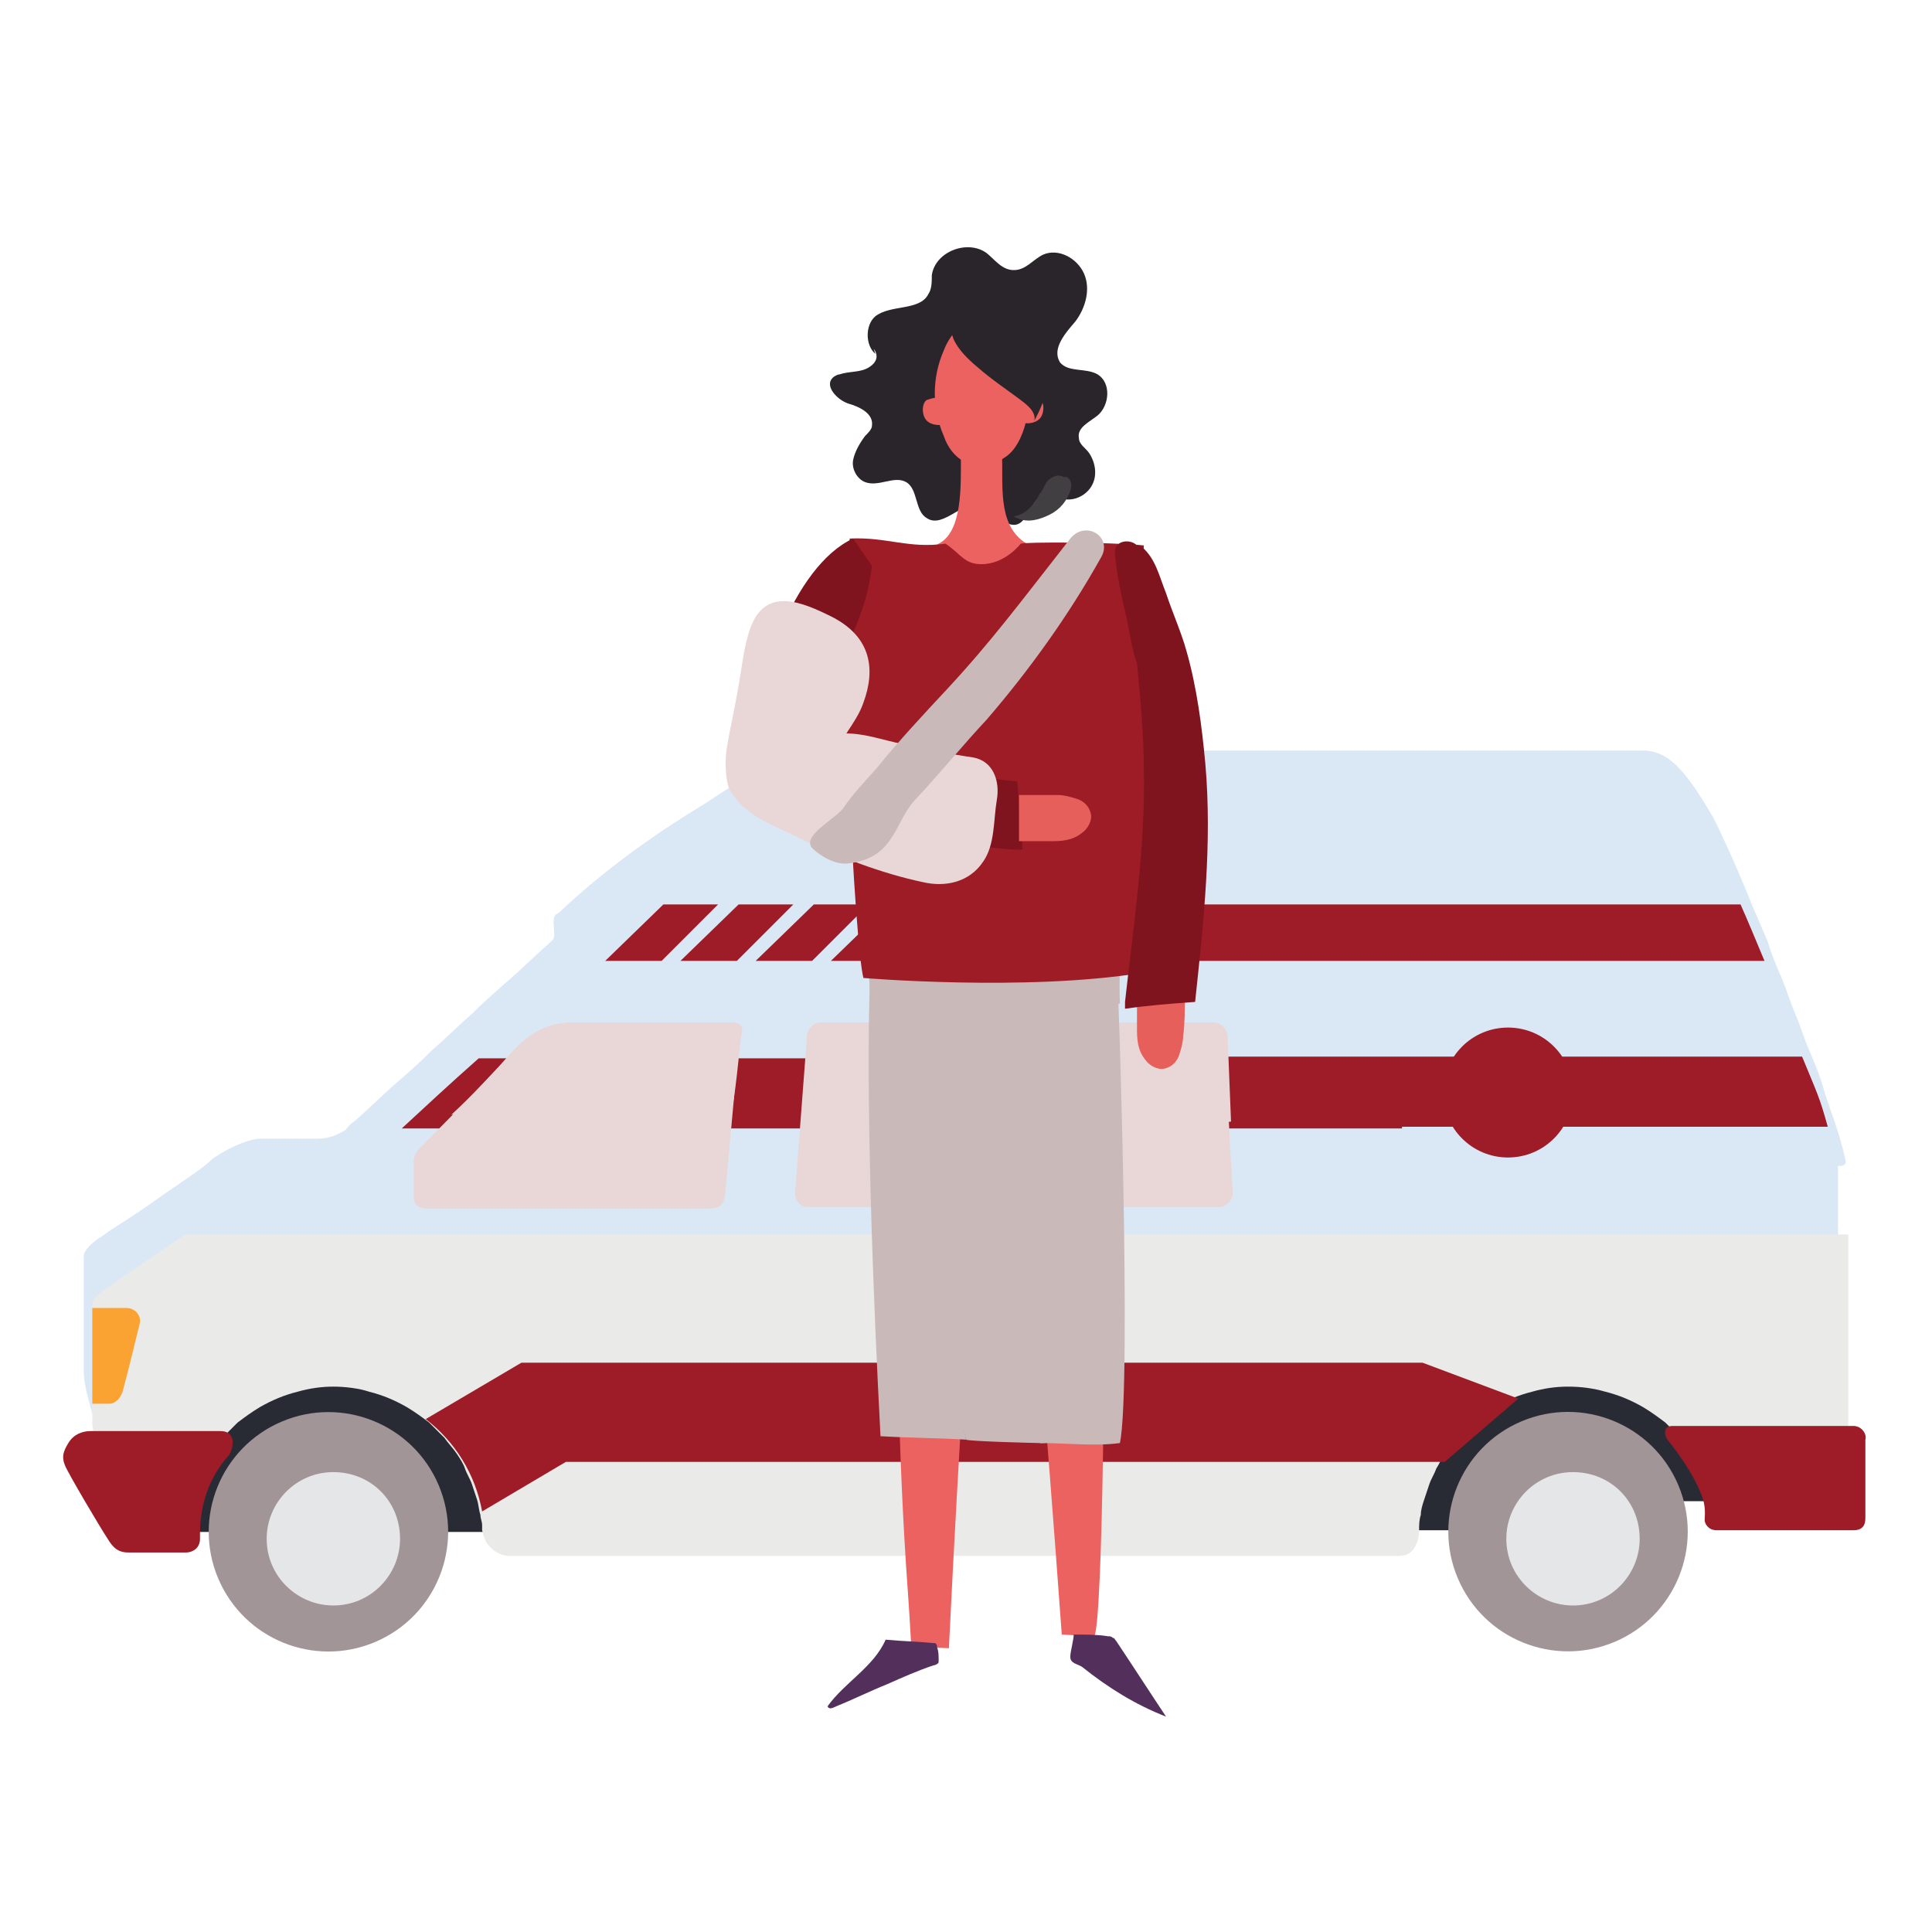 <?xml version="1.0" encoding="UTF-8"?>
<svg width="256px" height="256px" viewBox="0 0 256 256" version="1.1" xmlns="http://www.w3.org/2000/svg" xmlns:xlink="http://www.w3.org/1999/xlink">
    <!-- Generator: Sketch 52.5 (67469) - http://www.bohemiancoding.com/sketch -->
    <title>Hasta Nakil</title>
    <desc>Created with Sketch.</desc>
    <g id="_Components" stroke="none" stroke-width="1" fill="none" fill-rule="evenodd">
        <g id="Hasta-Nakil">
            <g id="hasta_nakil" transform="translate(-17, -17)">
                <g transform="translate(24.922, 47.578)" id="Group">
                    <g transform="translate(0, 63.438)">
                        <path d="M117.586,13.367 C117.586,14.273 116.68,15.18 115.773,15.18 L108.297,15.18 C107.391,15.18 106.484,14.273 106.484,13.367 L106.484,2.039 C106.484,1.133 107.391,0.227 108.297,0.227 L115.773,0.227 C116.68,0.227 117.586,1.133 117.586,2.039 L117.586,13.367 Z" id="Path" fill="#383C48"></path>
                        <polygon id="Path" fill="#292B34" points="175.812 108.75 199.828 108.75 203.68 104.898 224.75 104.898 224.75 82.922 175.812 82.922"></polygon>
                        <polygon id="Path" fill="#292B34" points="15.18 108.977 63.438 108.977 63.438 80.203 17.898 80.203"></polygon>
                        <path d="M29.68,64.797 C29.68,64.797 60.266,37.836 62.984,35.57 C64.57,34.211 66.836,33.305 66.836,33.305 L68.648,34.891 L68.648,64.797 L29.68,64.797 Z" id="Path" fill="#E9D7D7"></path>
                        <circle id="Oval" fill="#A19598" transform="translate(35.596, 108.956) rotate(-22.96) translate(-35.596, -108.956) " cx="35.596" cy="108.956" r="15.86"></circle>
                        <path d="M45.086,109.883 C45.086,114.641 41.234,118.719 36.25,118.719 C31.492,118.719 27.414,114.867 27.414,109.883 C27.414,105.125 31.266,101.047 36.25,101.047 C41.234,101.047 45.086,104.898 45.086,109.883 Z" id="Path" fill="#E5E6E7"></path>
                        <circle id="Oval" fill="#A19598" transform="translate(199.85, 108.932) rotate(-22.916) translate(-199.85, -108.932) " cx="199.85" cy="108.932" r="15.86"></circle>
                        <path d="M209.344,109.883 C209.344,114.641 205.492,118.719 200.508,118.719 C195.75,118.719 191.672,114.867 191.672,109.883 C191.672,105.125 195.523,101.047 200.508,101.047 C205.492,101.047 209.344,104.898 209.344,109.883 Z" id="Path" fill="#E5E6E7"></path>
                        <path d="M236.531,59.359 C236.305,58.227 235.852,56.641 235.172,54.602 C234.719,53.242 234.039,51.43 233.586,49.844 C233.133,48.258 232.453,46.672 231.773,45.086 C231.094,43.5 230.641,41.914 229.961,40.328 C229.281,38.742 228.828,37.156 228.148,35.57 C227.469,33.984 226.789,32.398 226.336,30.812 C225.656,29.227 224.977,27.641 224.297,26.055 C222.031,20.391 219.992,16.086 219.086,14.273 C215.688,8.609 213.422,5.438 209.797,5.438 C206.172,5.438 105.352,5.438 101.273,5.438 C97.195,5.438 90.398,9.062 85.867,12.234 C84.055,13.367 75.445,18.352 67.062,26.055 C66.609,26.508 66.156,26.961 65.703,27.188 C65.023,27.867 65.93,30.133 65.25,30.586 C65.25,30.586 65.25,30.586 65.023,30.812 C63.211,32.398 61.625,33.984 59.812,35.57 C58,37.156 56.188,38.742 54.602,40.328 C52.789,41.914 50.977,43.727 49.391,45.086 C47.578,46.898 45.766,48.484 44.18,49.844 C41.914,51.883 40.102,53.695 38.969,54.602 C38.289,55.055 38.062,55.508 37.836,55.734 C36.25,56.641 35.344,56.867 33.984,56.867 C32.625,56.867 27.867,56.867 26.508,56.867 C25.375,56.867 22.883,57.773 20.844,59.133 C20.391,59.359 20.164,59.586 19.938,59.812 C19.258,60.492 16.992,62.078 14.273,63.891 C11.781,65.703 9.062,67.516 7.25,68.648 C6.117,69.328 5.438,70.008 5.211,70.008 C4.305,70.688 3.172,71.594 3.172,72.5 C3.172,72.5 3.172,72.727 3.172,73.406 C3.172,74.312 3.172,76.125 3.172,78.164 C3.172,79.75 3.172,81.336 3.172,82.922 C3.172,84.508 3.172,86.094 3.172,87.227 C3.172,87.453 3.172,87.68 3.172,87.68 C3.172,89.039 3.625,90.852 4.078,92.438 C4.531,94.25 5.211,95.836 5.891,97.195 C6.344,98.328 6.797,99.461 7.25,100.141 C7.93,101.5 8.383,101.953 9.742,102.18 C10.422,102.18 11.555,102.18 13.141,102.18 C13.594,102.18 14.5,102.18 15.406,102.18 C15.406,102.18 15.406,102.18 15.406,102.18 C15.406,100.594 15.859,99.008 16.312,97.422 C16.766,95.609 17.445,94.023 18.352,92.664 C19.484,90.852 20.844,89.266 22.43,87.906 C25.828,84.961 30.359,83.375 35.117,83.375 C39.875,83.375 44.406,85.188 47.805,87.906 C49.391,89.266 50.977,90.852 52.109,92.664 C53.016,94.25 53.695,95.836 54.148,97.422 C54.602,98.781 54.828,99.914 54.828,101.273 C54.828,101.5 54.828,101.5 54.828,101.727 C54.828,101.727 54.828,101.727 54.828,101.727 C54.828,101.953 54.828,101.953 54.828,102.18 C55.281,104.219 56.867,105.352 58.453,105.352 C82.695,105.352 144.32,105.352 176.266,105.352 C177.852,105.352 178.758,104.219 178.984,102.18 C178.984,102.18 178.984,102.18 178.984,102.18 C178.984,102.18 178.984,102.18 178.984,102.18 C178.984,100.594 179.438,99.008 179.891,97.422 C180.344,95.609 181.023,94.023 181.93,92.664 C183.062,90.852 184.422,89.266 186.008,87.906 C189.406,84.961 193.938,83.375 198.695,83.375 C203.453,83.375 207.984,85.188 211.383,87.906 C212.969,89.266 214.328,90.852 215.461,92.664 C216.367,94.25 217.047,95.836 217.5,97.422 C217.5,97.648 217.727,97.875 217.727,98.102 C222.258,98.102 228.148,98.102 230.414,98.102 C231.773,98.102 233.133,97.875 234.039,97.422 C235.172,96.742 235.625,95.383 235.625,92.664 C235.625,92.664 235.625,92.664 235.625,92.438 C235.625,91.531 235.625,89.719 235.625,87.68 C235.625,86.32 235.625,84.508 235.625,82.922 C235.625,81.336 235.625,79.75 235.625,78.164 C235.625,76.578 235.625,74.992 235.625,73.406 C235.625,71.82 235.625,70.008 235.625,68.648 C235.625,66.836 235.625,65.25 235.625,63.891 C235.625,62.305 235.625,61.172 235.625,60.492 C236.758,60.492 236.758,60.039 236.531,59.359 Z" id="Path" fill="#DAE8F5"></path>
                        <g transform="translate(45.312, 45.312)" fill="#9D1C27" id="Path">
                            <path d="M0,10.195 L132.539,10.195 L132.539,0.906 L10.195,0.906 C6.344,4.305 2.945,7.477 0,10.195 Z"></path>
                            <path d="M185.555,0.68 L108.75,0.68 L108.75,9.969 L188.953,9.969 C187.82,5.891 187.594,5.664 185.555,0.68 Z"></path>
                        </g>
                        <path d="M16.539,69.555 C12.461,72.5 6.797,76.125 6.344,76.578 C5.664,77.031 4.984,77.484 4.531,78.164 C4.305,78.391 4.305,78.617 4.305,79.07 C4.305,79.07 4.305,79.523 4.305,80.203 C4.305,80.656 4.305,81.336 4.305,82.242 C4.305,82.922 4.305,83.602 4.305,84.281 C4.305,84.961 4.305,85.641 4.305,86.32 C4.305,87 4.305,87.68 4.305,88.359 C4.305,89.039 4.305,89.719 4.305,90.398 C4.305,91.078 4.305,91.758 4.305,92.438 C4.305,92.891 4.305,93.344 4.305,93.797 C4.305,94.023 4.305,94.25 4.305,94.477 C4.305,95.156 4.531,95.836 4.531,96.516 C4.758,97.195 4.758,97.875 4.984,98.555 C5.211,99.234 5.438,99.914 5.664,100.594 C5.891,101.273 6.117,101.953 6.344,102.633 C6.57,103.312 6.797,103.992 7.25,104.672 C7.703,105.578 7.93,106.258 8.156,106.711 C8.156,106.711 8.156,106.938 8.383,106.938 C9.062,108.07 9.289,108.523 9.969,108.75 C10.648,108.977 11.781,108.977 14.273,108.977 C14.727,108.977 15.633,108.977 16.539,108.977 C16.539,108.977 16.539,108.977 16.539,108.75 C16.539,108.07 16.539,107.391 16.766,106.711 C16.766,106.031 16.992,105.352 17.219,104.672 C17.445,103.992 17.672,103.312 17.898,102.633 C18.125,101.953 18.578,101.273 18.805,100.594 C19.258,99.914 19.484,99.234 19.938,98.555 C20.391,97.875 20.844,97.195 21.523,96.516 C22.203,95.836 22.883,95.156 23.562,94.477 C24.469,93.797 25.375,93.117 26.508,92.438 C28.094,91.531 29.68,90.852 31.492,90.398 C33.078,89.945 34.664,89.719 36.25,89.719 C37.836,89.719 39.648,89.945 41.008,90.398 C42.82,90.852 44.406,91.531 45.992,92.438 C47.125,93.117 48.031,93.797 48.938,94.477 C49.617,95.156 50.297,95.836 50.977,96.516 C51.43,97.195 52.109,97.875 52.562,98.555 C53.016,99.234 53.469,99.914 53.695,100.594 C53.922,101.273 54.375,101.953 54.602,102.633 C54.828,103.312 55.055,103.992 55.281,104.672 C55.508,105.352 55.508,106.031 55.734,106.711 C55.734,107.164 55.961,107.617 55.961,108.07 C55.961,108.297 55.961,108.297 55.961,108.523 C55.961,108.523 55.961,108.523 55.961,108.523 C55.961,108.523 55.961,108.75 55.961,108.75 C56.188,109.656 56.414,110.336 56.867,110.789 C57.547,111.695 58.68,112.148 59.586,112.148 C83.828,112.148 145.453,112.148 177.398,112.148 C178.531,112.148 179.211,111.695 179.664,110.789 C179.891,110.336 180.117,109.656 180.117,108.75 C180.117,108.75 180.117,108.75 180.117,108.75 C180.117,108.75 180.117,108.75 180.117,108.75 C180.117,108.07 180.117,107.391 180.344,106.711 C180.344,106.031 180.57,105.352 180.797,104.672 C181.023,103.992 181.25,103.312 181.477,102.633 C181.703,101.953 182.156,101.273 182.383,100.594 C182.836,99.914 183.062,99.234 183.516,98.555 C183.969,97.875 184.422,97.195 185.102,96.516 C185.781,95.836 186.461,95.156 187.141,94.477 C188.047,93.797 188.953,93.117 190.086,92.438 C191.672,91.531 193.258,90.852 195.07,90.398 C196.656,89.945 198.242,89.719 199.828,89.719 C201.641,89.719 203.227,89.945 204.812,90.398 C206.625,90.852 208.211,91.531 209.797,92.438 C210.93,93.117 211.836,93.797 212.742,94.477 C213.422,95.156 214.102,95.836 214.781,96.516 C215.461,97.195 215.914,97.875 216.367,98.555 C216.82,99.234 217.273,99.914 217.5,100.594 C217.727,101.273 218.18,101.953 218.406,102.633 C218.633,103.312 218.859,103.992 219.086,104.672 C219.086,104.672 219.086,104.672 219.086,104.898 C223.617,104.898 229.508,104.898 231.773,104.898 C232.453,104.898 233.133,104.898 233.812,104.672 C234.945,104.445 236.078,103.992 236.531,102.633 C236.758,102.18 236.984,101.5 236.984,100.594 C236.984,100.141 236.984,99.914 236.984,99.461 C236.984,99.234 236.984,99.008 236.984,98.555 C236.984,98.102 236.984,97.195 236.984,96.516 C236.984,95.836 236.984,95.156 236.984,94.477 C236.984,93.797 236.984,93.117 236.984,92.438 C236.984,91.758 236.984,91.078 236.984,90.398 C236.984,89.719 236.984,89.039 236.984,88.359 C236.984,87.68 236.984,87 236.984,86.32 C236.984,85.641 236.984,84.961 236.984,84.281 C236.984,83.602 236.984,82.922 236.984,82.242 C236.984,81.562 236.984,80.883 236.984,80.203 C236.984,79.523 236.984,78.844 236.984,78.164 C236.984,74.766 236.984,71.594 236.984,69.555 L16.539,69.555 Z" id="Path" fill="#EAEAE8"></path>
                        <g transform="translate(0, 86.094)" fill="#9D1C27" id="Path">
                            <path d="M61.172,0.453 L48.484,7.93 C52.336,10.875 55.055,15.18 55.961,20.164 L67.062,13.594 L183.516,13.594 L193.258,5.211 L180.57,0.453 L61.172,0.453 Z"></path>
                            <path d="M21.297,9.516 C19.258,9.516 5.211,9.516 4.078,9.516 C2.945,9.516 1.812,9.969 1.133,11.102 C0.453,12.234 0.227,12.914 0.68,14.047 C1.133,15.18 5.438,22.43 6.344,23.789 C7.023,24.922 7.703,25.602 9.062,25.602 C10.422,25.602 16.312,25.602 16.766,25.602 C17.445,25.602 18.578,25.148 18.578,23.789 C18.578,22.43 18.352,17.219 22.43,12.688 C23.109,11.555 23.336,9.516 21.297,9.516 Z"></path>
                            <path d="M237.664,8.836 C236.531,8.836 213.648,8.836 213.648,8.836 C212.742,8.836 212.289,9.742 213.195,10.875 C214.102,12.008 216.367,14.953 217.5,17.898 C218.18,19.484 217.953,20.844 217.953,21.297 C217.953,21.75 218.406,22.656 219.539,22.656 C221.805,22.656 236.078,22.656 237.664,22.656 C239.25,22.656 239.25,21.523 239.25,20.844 C239.25,20.164 239.25,11.328 239.25,10.648 C239.477,9.969 238.797,8.836 237.664,8.836 Z"></path>
                        </g>
                        <path d="M68.422,41.461 C65.703,41.461 62.984,41.914 59.586,45.766 C56.414,49.391 48.938,56.867 47.805,58 C46.672,59.133 46.898,59.812 46.898,60.719 C46.898,61.625 46.898,62.984 46.898,63.891 C46.898,64.797 46.672,66.156 48.938,66.156 C51.203,66.156 82.922,66.156 84.961,66.156 C87,66.156 87.906,66.156 88.133,64.344 C88.359,62.758 89.945,43.953 90.172,43.047 C90.398,42.141 89.719,41.688 89.039,41.688 C88.586,41.461 68.422,41.461 68.422,41.461 Z" id="Path" fill="#E9D7D7"></path>
                        <path d="M100.82,41.461 C99.914,41.461 99.008,42.367 99.008,43.273 L97.422,64.117 C97.422,65.023 98.102,65.93 99.008,65.93 L153.609,65.93 C154.516,65.93 155.422,65.023 155.422,64.117 L154.289,43.273 C154.289,42.367 153.383,41.461 152.477,41.461 L100.82,41.461 Z" id="Path" fill="#E9D7D7"></path>
                        <path d="M8.836,79.297 L4.305,79.297 C4.305,79.977 4.305,87.453 4.305,91.984 L6.57,91.984 C7.477,91.984 8.156,91.078 8.383,90.172 C9.062,87.68 10.648,81.109 10.648,81.109 C10.648,79.977 9.742,79.297 8.836,79.297 Z" id="Path" fill="#FAA332"></path>
                        <path d="M120.758,8.609 C120.758,9.516 119.852,10.422 118.945,10.422 L105.125,10.422 C104.219,10.422 103.312,9.516 103.312,8.609 L103.312,4.078 C103.312,3.172 104.219,2.266 105.125,2.266 L118.945,2.266 C119.852,2.266 120.758,3.172 120.758,4.078 L120.758,8.609 Z" id="Path" fill="#E43227"></path>
                        <path d="M90.398,42.82 C90.625,41.914 89.945,41.461 89.266,41.461 C88.586,41.461 68.422,41.461 68.422,41.461 C65.703,41.461 62.984,41.914 59.586,45.766 C57.773,47.805 54.602,51.203 51.883,53.695 C62.984,51.656 76.125,51.43 89.266,51.883 C89.945,47.352 90.172,43.273 90.398,42.82 Z" id="Path" fill="#E9D7D7"></path>
                        <path d="M155.195,54.602 L154.742,43.273 C154.742,42.367 153.836,41.461 152.93,41.461 L100.82,41.461 C99.914,41.461 99.008,42.367 99.008,43.273 L98.555,52.336 C120.305,53.469 141.828,55.961 155.195,54.602 Z" id="Path" fill="#E9D7D7"></path>
                        <path d="M191.898,42.141 C187.141,42.141 183.289,45.992 183.289,50.75 C183.289,55.508 187.141,59.359 191.898,59.359 C196.656,59.359 200.508,55.508 200.508,50.75 C200.508,45.992 196.656,42.141 191.898,42.141 Z" id="Path" fill="#9D1C27"></path>
                        <g transform="translate(70.234, 24.922)" fill="#9D1C27" id="Path">
                            <polygon points="46.898 0.906 39.648 0.906 31.945 8.383 39.422 8.383"></polygon>
                            <polygon points="12.008 8.383 19.484 8.383 26.961 0.906 19.711 0.906"></polygon>
                            <polygon points="36.93 0.906 29.68 0.906 21.977 8.383 29.453 8.383"></polygon>
                            <polygon points="56.867 0.906 49.617 0.906 41.914 8.383 49.391 8.383"></polygon>
                            <path d="M152.477,0.906 L59.586,0.906 L52.109,8.383 L155.648,8.383 C154.516,5.664 153.383,2.945 152.477,0.906 Z"></path>
                            <polygon points="16.992 0.906 9.742 0.906 2.039 8.383 9.516 8.383"></polygon>
                        </g>
                    </g>
                    <g transform="translate(86.094, 0)">
                        <path d="M21.977,16.312 C20.617,15.18 20.617,12.461 21.977,11.328 C24.016,9.742 27.867,10.648 29,8.383 C29.453,7.703 29.453,6.797 29.453,5.891 C29.906,2.719 34.211,1.133 36.703,2.945 C37.836,3.852 38.742,5.211 40.328,5.211 C41.914,5.211 42.82,3.852 44.18,3.172 C46.219,2.266 48.711,3.625 49.617,5.664 C50.523,7.703 49.844,10.195 48.484,12.008 C47.125,13.594 45.312,15.633 46.445,17.445 C47.578,18.805 49.844,18.125 51.43,19.031 C53.242,20.164 53.016,23.109 51.43,24.469 C50.297,25.375 48.711,26.055 48.938,27.414 C48.938,28.32 49.844,28.773 50.297,29.453 C51.203,30.812 51.43,32.625 50.523,33.984 C49.617,35.344 47.805,36.023 46.219,35.344 C45.766,35.117 45.312,34.891 44.859,34.891 C42.594,34.891 42.367,38.969 40.328,38.969 C38.742,38.969 38.062,36.93 36.703,36.25 C33.984,35.117 31.039,39.648 28.773,38.062 C27.188,37.156 27.641,34.211 26.055,33.305 C24.469,32.398 22.43,33.984 20.617,33.305 C19.484,32.852 18.805,31.492 19.031,30.359 C19.258,29.227 19.938,28.094 20.617,27.188 C21.07,26.734 21.523,26.281 21.523,25.828 C21.75,24.242 19.938,23.336 18.352,22.883 C16.992,22.43 15.18,20.617 16.312,19.484 C16.539,19.258 16.992,19.031 17.219,19.031 C18.578,18.578 19.938,18.805 21.07,18.125 C22.203,17.445 22.43,16.539 21.75,15.633" id="Path" fill="#2A242B"></path>
                        <path d="M36.477,101.953 C35.117,130.273 33.078,159.273 31.719,187.82 L26.734,187.594 C26.734,187.594 26.508,183.516 26.281,180.344 C24.922,161.766 24.695,141.375 24.695,122.797 C24.695,114.867 24.016,100.82 24.016,92.664 C27.414,94.25 31.266,103.086 34.664,103.086" id="Path" fill="#EC6261"></path>
                        <path d="M40.102,101.047 C42.141,129.367 44.633,157.461 46.672,186.008 L50.977,186.234 C52.109,184.648 52.562,143.641 52.109,125.062 C51.883,117.133 51.883,103.539 51.883,95.609 C48.258,97.195 45.766,102.18 41.914,102.18" id="Path" fill="#EC6261"></path>
                        <path d="M23.336,186.688 C21.75,190.312 17.898,192.352 15.633,195.523 C15.859,195.977 16.312,195.75 16.766,195.523 C19.031,194.617 21.297,193.484 23.562,192.578 C25.602,191.672 27.641,190.766 29.68,190.086 C29.906,190.086 30.359,189.859 30.359,189.633 C30.359,189.633 30.359,189.406 30.359,189.406 C30.359,188.727 30.359,188.273 30.133,187.594 C30.133,187.367 30.133,187.367 29.906,187.141 C29.906,187.141 29.68,187.141 29.68,187.141 C27.414,186.914 25.828,186.914 23.336,186.688" id="Path" fill="#532F5C"></path>
                        <path d="M48.258,186.008 C49.844,186.008 51.43,186.008 52.789,186.234 C53.016,186.234 53.242,186.234 53.469,186.461 C53.695,186.461 53.695,186.688 53.922,186.914 C56.188,190.312 58.227,193.484 60.492,196.883 C56.414,195.297 52.789,193.031 49.391,190.312 C48.711,189.859 47.805,189.859 47.805,188.953 C47.805,188.273 48.258,186.688 48.258,186.008" id="Path" fill="#532F5C"></path>
                        <path d="M37.383,106.938 C38.062,106.938 38.742,110.789 38.742,111.695 C39.422,117.133 42.82,157.914 43.727,160.633 C47.578,160.633 50.977,161.086 54.375,160.633 C55.961,153.383 54.148,97.195 53.922,97.195 C43.5,95.609 31.719,95.156 21.75,98.555" id="Path" fill="#CAB9B9"></path>
                        <path d="M21.297,97.875 C20.617,114.867 21.75,142.734 22.656,159.727 C26.508,159.953 30.133,159.953 33.984,160.18" id="Path" fill="#CAB9B9"></path>
                        <path d="M46.898,32.625 C46.219,32.172 45.312,32.625 44.859,33.078 C44.406,33.531 44.18,34.438 43.727,34.891 C43.047,36.25 41.914,37.609 40.328,37.836 C40.328,37.836 40.555,38.062 40.781,38.062 C41.008,38.062 40.781,38.062 40.781,38.062 C42.141,38.742 43.727,38.289 45.086,37.609 C46.445,36.93 47.352,35.797 47.805,34.438 C48.031,33.758 48.031,33.078 47.352,32.625" id="Path" fill="#423F43"></path>
                        <path d="M20.164,88.359 C20.391,92.891 21.297,98.555 21.297,102.18 C21.297,102.406 33.758,159.953 33.984,160.18 C34.211,160.406 43.273,160.633 43.727,160.633 C54.375,161.766 43.727,103.539 54.375,102.406 C54.148,95.383 55.055,93.344 53.922,87.453 C48.938,87.227 43.953,87 39.195,87.68 C36.93,87.906 34.438,88.586 32.172,88.812 C28.094,89.266 24.016,89.039 19.938,88.812" id="Path" fill="#CAB9B9"></path>
                        <path d="M34.664,11.781 C35.57,11.102 36.93,11.102 38.062,11.555 C39.195,12.008 39.875,13.141 40.328,14.273 C41.234,15.859 41.688,17.672 41.914,19.484 C42.367,21.297 42.367,23.336 41.914,25.375 C41.461,27.188 40.555,29.227 38.969,30.133 C37.383,31.266 36.023,31.719 33.758,30.586 C32.398,29.906 31.492,28.547 31.039,27.188 C29.453,23.562 29.453,19.484 31.039,15.859 C31.719,14.047 33.305,12.008 35.344,11.555" id="Path" fill="#EC6261"></path>
                        <path d="M38.742,29.68 C38.969,33.305 38.062,38.742 41.688,41.234 C45.312,43.727 48.258,44.406 52.562,43.5 C49.391,45.992 39.422,59.133 35.344,59.359 C27.867,59.812 25.828,48.484 18.578,50.297 C21.977,46.219 25.828,43.953 30.359,41.461 C33.531,39.875 33.305,33.758 33.305,29.906 C34.211,30.133 35.117,30.359 36.25,30.586" id="Path" fill="#EC6261"></path>
                        <path d="M30.812,22.203 C30.133,21.977 29.453,22.203 28.773,22.43 C28.094,22.883 28.094,24.469 28.773,25.148 C29.453,25.828 30.586,25.828 31.266,25.602" id="Path" fill="#EC6261"></path>
                        <path d="M41.688,21.977 C42.367,21.75 43.047,21.977 43.727,22.203 C44.406,22.656 44.406,24.242 43.727,24.922 C43.047,25.602 41.914,25.602 41.234,25.375" id="Path" fill="#EC6261"></path>
                        <path d="M31.266,41.461 C33.305,42.82 33.758,44.18 36.023,44.18 C39.195,44.18 41.234,41.461 41.234,41.461 C41.688,41.234 52.789,41.234 57.547,41.688 C56.867,54.828 59.586,85.188 57.32,98.328 C41.914,100.82 20.391,99.008 20.391,99.008 C19.258,94.703 16.992,52.789 18.578,40.781 C23.562,40.555 26.281,42.141 31.266,41.461" id="Path" fill="#9E1C26"></path>
                        <path d="M19.031,40.781 C11.102,44.406 5.891,59.812 4.758,70.914 C4.531,72.047 4.531,73.406 4.984,74.539 C5.438,75.898 6.57,77.031 7.93,77.258 C9.062,77.711 43.273,83.148 41.461,81.789 L40.781,72.953 C37.609,72.727 25.602,70.914 20.844,70.008 C19.258,69.781 16.766,69.102 15.859,67.516 C15.18,66.383 16.992,60.039 17.219,58.906 C18.578,52.789 20.617,51.43 21.523,44.406" id="Path" fill="#80141E"></path>
                        <path d="M41.008,74.766 C42.594,74.766 44.633,74.766 46.219,74.766 C46.898,74.766 47.805,74.992 48.484,75.219 C49.391,75.445 50.297,76.125 50.523,77.258 C50.75,78.164 50.07,79.297 49.391,79.75 C48.031,80.883 46.445,80.883 45.086,80.883 C43.727,80.883 42.367,80.883 41.008,80.883 C41.008,78.617 41.008,76.805 41.008,74.766" id="Path" fill="#E65F5B"></path>
                        <path d="M62.984,101.5 C62.984,103.086 62.984,105.125 62.758,106.711 C62.758,107.391 62.531,108.297 62.305,108.977 C62.078,109.883 61.398,110.789 60.266,111.016 C59.359,111.242 58.227,110.562 57.773,109.883 C56.641,108.523 56.641,106.938 56.641,105.578 C56.641,104.219 56.641,102.859 56.641,101.5 C58.906,101.5 60.945,101.5 62.984,101.5" id="Path" fill="#E65F5B"></path>
                        <path d="M56.641,57.32 C57.094,62.078 57.547,66.836 57.547,71.367 C57.773,81.562 56.188,91.984 55.055,102.18 C55.055,102.406 55.055,102.859 55.055,103.086 C58.227,102.633 61.172,102.406 64.344,102.18 C65.477,91.531 66.609,81.109 65.703,70.688 C65.25,65.703 64.57,60.492 63.211,55.734 C62.531,53.242 61.398,50.75 60.492,48.031 C59.586,45.766 59.133,43.5 57.32,41.914 C57.094,41.688 56.867,41.688 56.641,41.688 C55.734,40.781 53.695,41.008 53.695,42.594 C53.922,45.539 54.602,48.484 55.281,51.43 C55.734,53.469 55.961,55.508 56.641,57.32 Z" id="Path" fill="#80141E"></path>
                        <path d="M32.852,9.969 C31.719,11.102 31.719,12.914 32.398,14.5 C33.078,15.859 34.211,16.992 35.57,18.125 C37.383,19.711 39.422,21.07 41.234,22.43 C42.141,23.109 43.273,24.016 43.047,25.148 C44.406,22.656 45.312,19.938 44.859,16.992 C44.633,14.273 43.047,11.555 40.328,10.195 C37.836,8.836 34.438,9.516 32.625,11.781 C32.398,12.008 32.625,12.688 32.852,12.461" id="Path" fill="#2A242B"></path>
                        <path d="M34.891,69.781 C31.719,69.328 28.547,68.648 25.375,67.969 C23.109,67.516 20.617,66.609 18.125,66.609 C19.031,65.25 19.938,63.891 20.391,62.531 C21.977,58.227 21.523,53.922 16.312,51.203 C12.234,49.164 7.477,47.125 5.438,52.562 C4.531,55.055 4.305,57.773 3.852,60.266 C3.398,62.984 2.719,65.93 2.266,68.648 C2.039,70.234 2.039,73.406 2.945,74.539 C5.211,77.938 8.836,78.844 11.781,80.43 C16.992,82.922 22.883,85.188 28.32,86.32 C31.266,87 34.438,86.32 36.25,83.602 C37.836,81.336 37.609,78.164 38.062,75.445 C38.516,72.953 37.609,70.234 34.891,69.781 Z" id="Path" fill="#E9D7D7"></path>
                        <path d="M47.805,40.781 C41.234,49.164 37.383,54.375 31.492,60.719 C28.32,64.117 25.148,67.516 22.203,71.141 C20.617,72.953 19.031,74.539 17.672,76.578 C16.312,78.164 12.234,80.203 13.594,81.789 C14.727,82.922 16.766,84.055 18.352,83.828 C24.695,83.148 24.469,78.164 27.414,75.219 C30.586,71.82 33.531,68.195 36.703,64.797 C42.367,58.227 47.578,50.977 51.883,43.273 C53.469,40.555 49.844,38.289 47.805,40.781 Z" id="Path" fill="#CAB9B9"></path>
                    </g>
                </g>
            </g>
        </g>
    </g>
</svg>